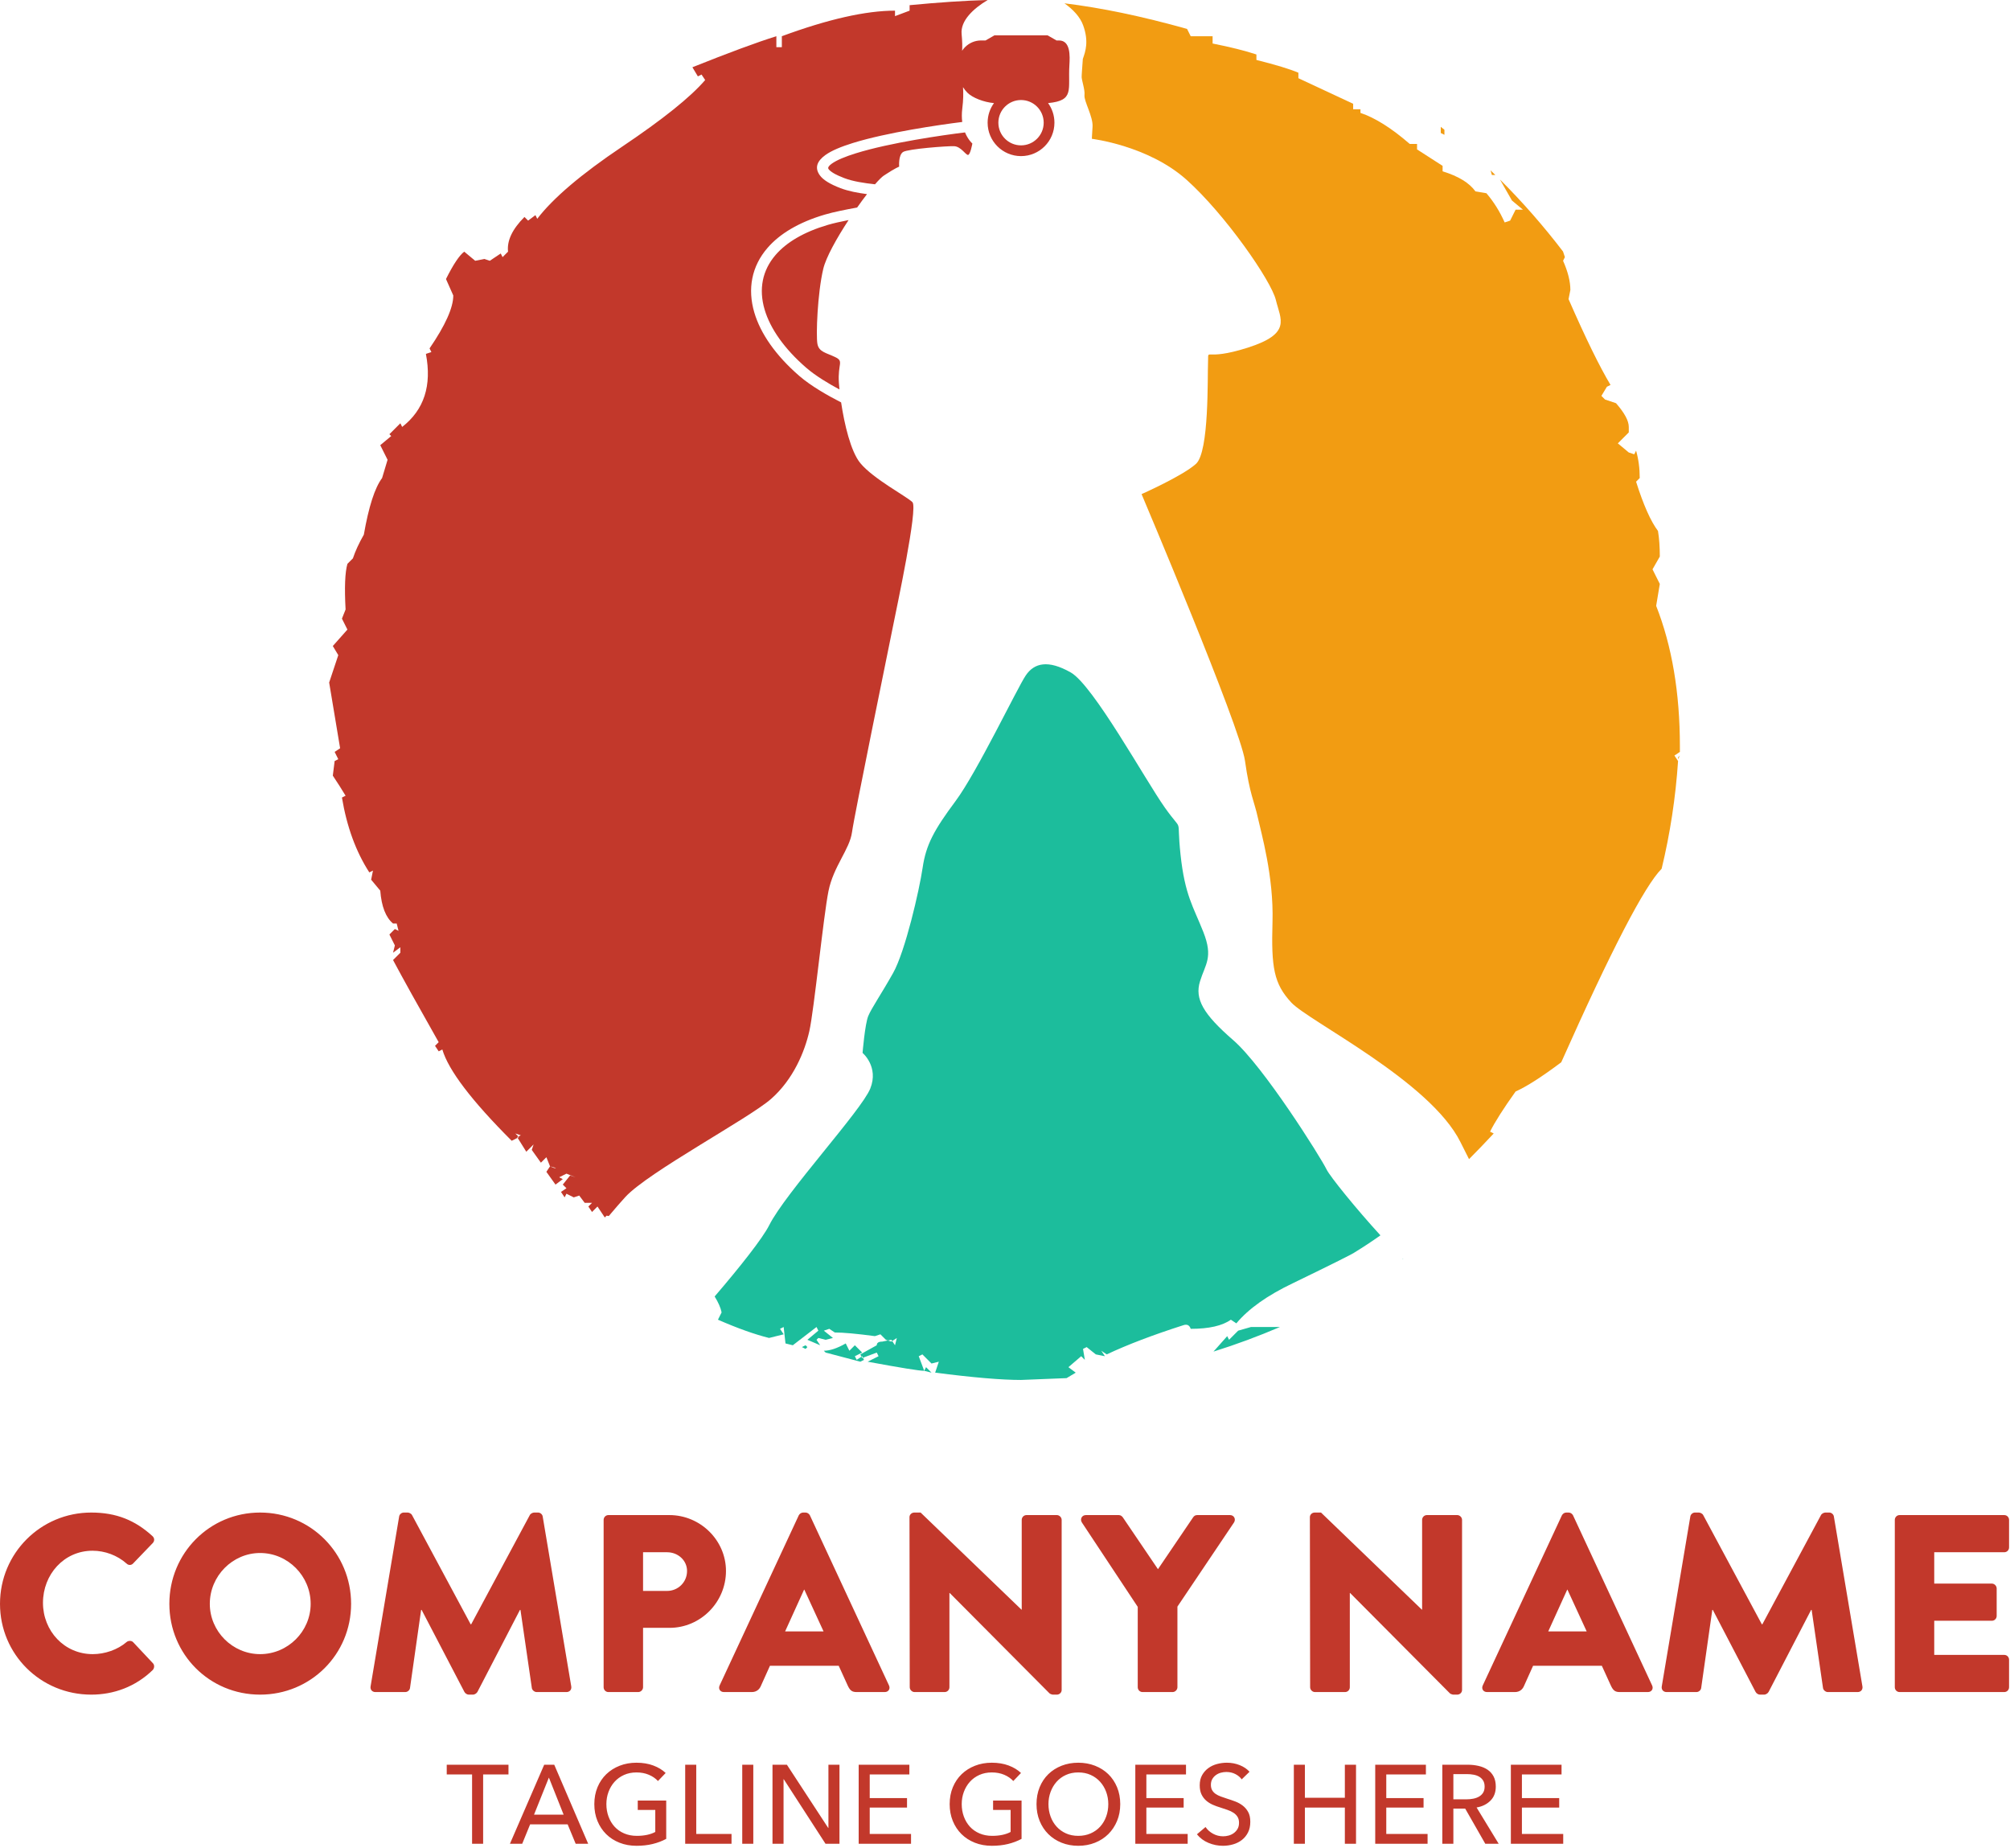 <?xml version="1.0" encoding="UTF-8" standalone="no"?>
<!DOCTYPE svg PUBLIC "-//W3C//DTD SVG 1.1//EN" "http://www.w3.org/Graphics/SVG/1.1/DTD/svg11.dtd">
<svg width="100%" height="100%" viewBox="0 0 890 818" version="1.1" xmlns="http://www.w3.org/2000/svg" xmlns:xlink="http://www.w3.org/1999/xlink" xml:space="preserve" xmlns:serif="http://www.serif.com/" style="fill-rule:evenodd;clip-rule:evenodd;stroke-linejoin:round;stroke-miterlimit:2;">
    <g transform="matrix(1,0,0,1,464.075,493.322)">
        <path d="M0,-447.687C1.77,-445.249 2.814,-442.249 2.814,-439.005C2.814,-430.836 -3.807,-424.214 -11.977,-424.214C-20.145,-424.214 -26.768,-430.836 -26.768,-439.005C-26.768,-442.247 -25.724,-445.243 -23.957,-447.681C-28.571,-448.092 -33.502,-450.064 -35.713,-452.277C-36.457,-453.02 -37.115,-453.848 -37.671,-454.746C-37.487,-452.22 -37.498,-449.127 -37.989,-445.251C-38.27,-443.027 -38.234,-441.057 -38.005,-439.328C-48.279,-438.053 -71.375,-434.693 -86.473,-430.005C-91.639,-428.401 -95.942,-426.619 -98.629,-424.671C-102.307,-422.008 -103.487,-419.011 -101.025,-415.659C-99.614,-413.739 -96.698,-411.848 -91.911,-410.026C-88.456,-408.71 -84.321,-407.928 -80.173,-407.384C-81.574,-405.576 -83.055,-403.568 -84.55,-401.452C-89.796,-400.493 -94.92,-399.48 -98.87,-398.318C-110.42,-394.922 -118.827,-389.812 -124.212,-383.599C-127.75,-379.517 -129.985,-374.968 -130.952,-370.12L-130.954,-370.12C-131.915,-365.296 -131.61,-360.198 -130.078,-354.985C-127.336,-345.662 -120.622,-335.973 -110.158,-326.904C-104.92,-322.364 -97.267,-318.055 -91.64,-315.184C-90.22,-305.67 -87.396,-293.431 -83.108,-288.263C-77.31,-281.276 -62.593,-273.546 -60.065,-271.018C-57.537,-268.491 -66.904,-224.933 -68.836,-215.27C-70.768,-205.606 -85.785,-132.464 -86.825,-124.883C-87.866,-117.301 -95.001,-109.868 -97.232,-98.867C-99.461,-87.866 -103.624,-46.092 -105.705,-36.874C-107.786,-27.657 -112.84,-15.467 -122.651,-6.844C-132.464,1.778 -177.063,25.564 -187.172,36.565C-189.137,38.703 -191.686,41.641 -194.527,45.016L-195.476,44.826L-196.285,45.635L-199.518,40.784L-201.942,43.209L-203.559,40.784L-201.942,39.168L-205.175,39.168L-207.6,35.936L-210.024,36.743L-213.257,35.127L-214.066,36.743L-215.682,34.318L-213.257,32.702L-214.874,31.086L-211.641,27.045L-209.216,27.854L-213.257,26.236L-216.49,27.854L-214.874,28.661L-218.106,31.086L-222.147,25.429L-220.531,23.004C-219.454,23.543 -218.646,23.812 -218.106,23.812C-217.568,23.812 -218.376,23.543 -220.531,23.004L-222.147,18.962L-224.572,21.387L-228.614,15.73L-227.806,13.305L-231.038,16.538L-235.079,10.071L-233.463,9.264L-235.888,8.455L-234.271,10.071L-237.504,11.688C-255.285,-6.093 -265.523,-19.563 -268.216,-28.723L-269.833,-27.915L-271.45,-30.34L-269.833,-31.956C-278.993,-48.121 -285.729,-60.244 -290.039,-68.326L-286.806,-71.56L-286.806,-73.984L-290.039,-71.56L-289.23,-74.792L-291.655,-79.642L-289.23,-82.066L-287.614,-81.258L-288.423,-84.491L-290.039,-84.491C-293.272,-87.185 -295.158,-92.035 -295.697,-99.039L-299.738,-103.889L-298.929,-107.93L-300.546,-107.121C-306.473,-116.281 -310.514,-127.327 -312.669,-140.259L-311.053,-141.067C-312.669,-143.761 -314.555,-146.725 -316.71,-149.957L-315.902,-156.423L-314.286,-157.231L-315.902,-160.465L-313.477,-162.081C-315.633,-175.013 -317.249,-184.711 -318.327,-191.177L-314.286,-203.3L-316.71,-207.342L-310.245,-214.616L-312.669,-219.465L-311.053,-223.506C-311.592,-233.206 -311.322,-239.94 -310.245,-243.712L-307.82,-246.137C-306.742,-249.369 -305.126,-252.872 -302.971,-256.644C-300.815,-269.037 -298.121,-277.388 -294.889,-281.699L-292.464,-289.781L-295.697,-296.247L-290.847,-300.288L-291.655,-301.096L-286.806,-305.945L-285.998,-304.329C-276.299,-311.873 -272.797,-322.648 -275.491,-336.658L-273.066,-337.467L-273.875,-339.083C-266.87,-349.321 -263.368,-357.134 -263.368,-362.521L-266.601,-369.795C-263.368,-376.261 -260.673,-380.303 -258.518,-381.919L-253.668,-377.878L-249.627,-378.687L-247.203,-377.878L-242.353,-381.111L-241.545,-379.495L-239.121,-381.919C-239.659,-386.769 -237.234,-391.888 -231.847,-397.275L-230.23,-395.659L-226.997,-398.083L-226.189,-396.467C-219.184,-405.627 -206.656,-416.269 -188.606,-428.392C-170.556,-440.516 -158.298,-450.35 -151.832,-457.893L-153.448,-460.317L-155.064,-459.509L-157.489,-463.55C-141.325,-470.016 -128.932,-474.596 -120.311,-477.29L-120.311,-472.44L-117.886,-472.44L-117.886,-477.29C-97.411,-484.834 -80.708,-488.605 -67.776,-488.605L-67.776,-486.181L-61.31,-488.605L-61.31,-491.03C-48.523,-492.268 -36.999,-493.032 -26.738,-493.322C-33.168,-489.493 -38.852,-484.114 -38.285,-478.253C-37.972,-475.018 -37.952,-472.681 -38.058,-470.868C-37.679,-471.446 -37.24,-471.984 -36.752,-472.471C-34.938,-474.285 -32.433,-475.412 -29.674,-475.412L-27.692,-475.412L-24.26,-477.382L-23.733,-477.685L-0.223,-477.685L0.303,-477.382L3.734,-475.412L4.833,-475.412C9.97,-475.412 9.692,-468.592 9.436,-464.422C8.769,-453.569 11.792,-448.784 0,-447.687M-11.977,-449.04C-6.435,-449.04 -1.942,-444.547 -1.942,-439.005C-1.942,-433.463 -6.435,-428.972 -11.977,-428.972C-17.518,-428.972 -22.01,-433.463 -22.01,-439.005C-22.01,-444.547 -17.518,-449.04 -11.977,-449.04M-76.631,-411.736C-74.963,-413.659 -73.567,-415.048 -72.626,-415.666C-67.423,-419.086 -65.937,-419.532 -65.937,-419.532C-65.937,-419.532 -66.382,-424.735 -64.152,-426.073C-61.923,-427.411 -44.528,-428.749 -41.556,-428.601C-38.582,-428.451 -36.501,-424.735 -35.461,-424.735C-34.42,-424.735 -33.528,-429.79 -33.528,-429.79C-33.528,-429.79 -35.409,-431.383 -36.781,-434.705C-46.371,-433.541 -69.867,-430.194 -85.079,-425.47C-89.765,-424.017 -93.594,-422.453 -95.842,-420.824C-97.102,-419.912 -97.662,-419.1 -97.197,-418.466C-96.321,-417.275 -94.107,-415.947 -90.219,-414.467C-86.385,-413.007 -81.426,-412.257 -76.631,-411.736M-92.37,-320.911C-92.479,-321.967 -92.564,-322.937 -92.623,-323.793C-93.217,-332.416 -90.244,-333.309 -94.259,-335.241C-98.272,-337.173 -101.469,-337.472 -102.138,-341.113C-102.806,-344.756 -102.137,-363.413 -99.535,-374.339C-98.331,-379.396 -93.591,-387.892 -88.333,-395.898C-91.782,-395.221 -94.98,-394.516 -97.532,-393.766C-108.171,-390.637 -115.825,-386.034 -120.625,-380.496C-123.606,-377.056 -125.484,-373.245 -126.29,-369.2L-126.29,-369.191C-127.101,-365.117 -126.836,-360.78 -125.524,-356.322C-123.034,-347.854 -116.812,-338.947 -107.055,-330.49C-102.977,-326.957 -97.269,-323.539 -92.37,-320.911" style="fill:rgb(194,56,43);"/>
    </g>
    <g transform="matrix(1,0,0,1,743.833,180.129)">
        <path d="M0,154.345L-0.809,155.153L-0.809,155.962L0,154.345ZM-79.673,-100.659C-69.649,-90.676 -60.314,-80.006 -51.715,-68.742L-51.727,-68.726L-50.919,-66.302L-51.727,-64.685C-49.572,-59.836 -48.494,-55.526 -48.494,-51.753L-49.302,-47.712C-41.759,-30.47 -35.563,-17.807 -30.713,-9.725L-32.33,-8.917L-34.754,-4.876L-33.138,-3.259L-28.288,-1.643C-24.517,2.667 -22.631,6.17 -22.631,8.864L-22.631,11.289L-27.48,16.138L-22.631,20.179L-20.206,20.988L-19.398,19.371C-18.32,23.142 -17.781,27.184 -17.781,31.494L-19.398,33.111C-16.165,43.348 -12.932,50.623 -9.699,54.933C-9.16,58.166 -8.891,61.937 -8.891,66.249L-12.124,71.906L-8.891,78.371L-10.508,88.071C-3.503,105.851 0,126.596 0,150.304L0,152.728L-2.425,154.345L-0.809,156.77C-1.887,172.934 -4.311,188.829 -8.082,204.455C-15.626,211.999 -30.443,240.556 -52.535,290.128C-61.156,296.594 -67.892,300.904 -72.741,303.059C-78.129,310.602 -81.9,316.53 -84.057,320.841L-82.439,321.648C-86.114,325.598 -89.757,329.384 -93.369,333.006C-94.528,330.745 -95.781,328.263 -97.134,325.529C-110.513,298.472 -164.329,272.011 -172.06,263.685C-179.791,255.36 -180.979,248.223 -180.385,228.006C-179.791,207.787 -185.439,188.461 -186.927,181.622C-188.413,174.784 -190.494,171.513 -192.576,156.647C-194.657,141.78 -238.363,38.608 -238.363,38.608C-238.363,38.608 -220.227,30.58 -214.28,25.228C-208.333,19.876 -209.226,-13.424 -208.929,-19.965C-208.63,-26.507 -211.009,-19.965 -191.387,-26.209C-171.764,-32.454 -176.816,-38.697 -178.898,-47.32C-180.979,-55.942 -201.494,-85.377 -218.441,-100.541C-235.391,-115.705 -260.366,-118.677 -260.366,-118.677C-260.366,-118.677 -260.366,-119.57 -260.069,-124.03C-259.771,-128.49 -263.934,-135.329 -263.637,-138.004C-263.493,-139.293 -263.833,-140.927 -264.257,-142.774L-264.258,-142.776L-264.261,-142.788L-264.262,-142.793C-264.371,-143.271 -264.486,-143.762 -264.601,-144.266C-264.732,-144.878 -264.858,-145.531 -264.888,-145.907C-264.938,-146.553 -264.576,-151.109 -264.369,-154.041C-263.16,-157.47 -261.666,-161.823 -264.231,-168.926C-265.556,-172.593 -268.659,-175.945 -272.515,-178.661C-256.229,-176.695 -238.131,-172.918 -218.222,-167.329L-216.605,-164.097L-206.907,-164.097L-206.907,-160.864C-198.824,-159.247 -192.359,-157.631 -187.509,-156.015L-187.509,-153.59C-178.888,-151.435 -172.691,-149.549 -168.92,-147.933L-168.92,-145.508L-144.674,-134.193L-144.674,-131.768L-141.44,-131.768L-141.44,-130.152C-134.975,-127.996 -127.7,-123.416 -119.618,-116.411L-116.385,-116.411L-116.385,-113.987L-105.07,-106.713L-105.07,-104.288C-98.065,-102.133 -93.216,-99.17 -90.521,-95.398L-85.673,-94.589C-82.439,-90.818 -79.746,-86.507 -77.59,-81.657L-75.166,-82.466L-72.741,-87.315L-69.508,-87.315L-74.357,-91.356L-79.673,-100.659ZM-83.834,-104.722C-83.128,-104.044 -82.434,-103.356 -81.734,-102.672L-83.248,-102.672L-83.834,-104.722ZM-105.878,-123.981C-105.336,-123.55 -104.801,-123.113 -104.262,-122.679L-104.262,-120.452L-105.878,-121.261L-105.878,-123.981Z" style="fill:rgb(242,156,18);"/>
    </g>
    <g transform="matrix(1,0,0,1,409.23,296.072)">
        <path d="M0,310.776L3.233,311.584L0.809,309.16L0,310.776ZM-43.644,302.694L-28.288,306.735L-26.671,305.926L-27.479,304.31L-29.904,305.926L-30.712,304.31L-27.479,302.694L-30.712,299.461L-33.137,301.885L-34.753,298.652C-38.525,300.807 -41.758,301.885 -44.452,301.885L-43.644,302.694ZM-54.151,300.269L-52.535,301.077L-51.726,300.269L-52.535,299.461L-54.151,300.269ZM-66.274,297.036C-65.735,297.575 -65.197,297.843 -64.658,297.843C-65.197,297.843 -65.735,297.575 -66.274,297.036M157.506,291.379C147.934,295.478 138.119,299.12 128.084,302.262L134.166,295.42L134.975,297.036L139.016,292.995L144.673,291.379L157.506,291.379ZM212.075,261.19L211.805,261.377L211.955,261.077L212.075,261.19ZM202.009,250.804C198.214,253.491 194.458,255.969 190.742,258.241C190.203,258.78 181.044,263.36 163.263,271.981C151.947,277.369 143.596,283.296 138.207,289.762L135.783,288.145C132.012,290.839 126.084,292.186 118.002,292.186C117.463,290.57 116.386,290.031 114.77,290.57C101.299,294.88 89.983,299.191 80.823,303.502L78.398,301.885L80.015,304.31L75.974,303.502L71.933,300.269L70.316,301.077L71.125,305.926L69.508,304.31L63.851,309.16L67.083,311.584L63.042,314.008L42.836,314.817C34.215,314.817 21.553,313.739 4.85,311.584L6.466,306.735L3.233,307.544L-0.808,303.502L-2.424,304.31L0,310.776C-2.155,310.776 -10.506,309.428 -25.055,306.735L-20.206,304.31L-21.014,302.694L-27.479,305.118L-28.288,303.502L-21.014,299.461C-21.014,298.383 -20.206,297.843 -18.589,297.843L-14.548,297.036L-12.932,299.461L-12.123,296.227L-14.548,297.843L-16.972,297.036L-19.397,294.612L-21.822,295.42C-29.904,294.341 -35.831,293.803 -39.603,293.803L-42.027,292.186L-44.452,292.995L-40.411,296.227L-43.644,297.036L-46.877,296.227L-47.685,297.036L-46.068,299.461L-51.726,297.036L-46.877,292.995L-47.685,291.379L-58.192,299.461L-61.425,298.652L-62.233,291.379L-63.85,292.186L-62.233,294.612L-68.699,296.227C-75.165,294.612 -82.708,291.917 -91.329,288.145L-89.713,284.913C-90.121,282.872 -91.148,280.521 -92.794,277.861C-81.462,264.667 -71.458,251.97 -68.625,246.304C-61.489,232.033 -27.743,195.462 -23.877,185.799C-20.012,176.136 -27.297,170.041 -27.297,170.041C-27.297,170.041 -26.258,157.258 -24.772,153.691C-23.285,150.122 -19.123,144.176 -13.771,134.663C-8.418,125.147 -2.174,98.091 -0.688,87.982C0.798,77.872 4.367,71.332 13.882,58.546C23.396,45.761 41.164,8.561 44.952,2.945C48.74,-2.671 54.912,-4.041 64.873,1.607C74.834,7.256 97.876,49.178 106.499,61.37C115.122,73.56 111.555,64.046 113.486,82.183C115.418,100.319 119.137,105.225 123.597,116.523C128.056,127.821 124.488,130.645 122.109,138.376C119.73,146.106 123.448,152.797 136.828,164.393C150.208,175.987 175.481,216.127 178.157,221.628C179.681,224.761 191.242,239.04 202.009,250.804" style="fill:rgb(28,189,156);"/>
    </g>
    <g transform="matrix(1,0,0,1,838.993,672.853)">
        <path d="M0,74.076C0,75.195 0.896,76.203 2.126,76.203L48.464,76.203C49.694,76.203 50.59,75.195 50.59,74.076L50.59,61.876C50.59,60.757 49.694,59.75 48.464,59.75L17.46,59.75L17.46,44.639L42.979,44.639C44.099,44.639 45.105,43.744 45.105,42.513L45.105,30.313C45.105,29.193 44.099,28.186 42.979,28.186L17.46,28.186L17.46,14.307L48.464,14.307C49.694,14.307 50.59,13.301 50.59,12.181L50.59,-0.019C50.59,-1.138 49.694,-2.145 48.464,-2.145L2.126,-2.145C0.896,-2.145 0,-1.138 0,-0.019L0,74.076ZM-103.195,73.74C-103.419,75.195 -102.412,76.203 -101.068,76.203L-87.861,76.203C-86.742,76.203 -85.847,75.307 -85.734,74.412L-80.811,39.827L-80.587,39.827L-61.671,76.091C-61.335,76.781 -60.439,77.341 -59.769,77.341L-57.754,77.341C-57.194,77.341 -56.187,76.781 -55.851,76.091L-37.047,39.827L-36.823,39.827L-31.787,74.412C-31.675,75.307 -30.668,76.203 -29.66,76.203L-16.453,76.203C-15.11,76.203 -14.103,75.195 -14.327,73.74L-26.974,-1.474C-27.086,-2.481 -28.094,-3.265 -28.989,-3.265L-30.779,-3.265C-31.339,-3.265 -32.347,-2.817 -32.683,-2.145L-58.648,46.206L-58.873,46.206L-84.84,-2.145C-85.176,-2.817 -86.183,-3.265 -86.742,-3.265L-88.533,-3.265C-89.429,-3.265 -90.436,-2.481 -90.548,-1.474L-103.195,73.74ZM-153.45,49.341L-145.055,30.873L-144.943,30.873L-136.438,49.341L-153.45,49.341ZM-180.535,76.203L-168.224,76.203C-165.985,76.203 -164.754,74.859 -164.194,73.516L-160.165,64.562L-129.722,64.562L-125.692,73.404C-124.686,75.531 -123.79,76.203 -121.774,76.203L-109.352,76.203C-107.673,76.203 -106.777,74.747 -107.448,73.292L-142.481,-2.033C-142.816,-2.705 -143.601,-3.265 -144.384,-3.265L-145.503,-3.265C-146.287,-3.265 -147.07,-2.705 -147.406,-2.033L-182.457,73.292C-183.129,74.747 -182.233,76.203 -180.535,76.203M-258.884,74.076C-258.884,75.195 -257.876,76.203 -256.757,76.203L-243.438,76.203C-242.206,76.203 -241.312,75.195 -241.312,74.076L-241.312,32.328L-241.199,32.328L-196.988,76.781C-196.765,77.005 -195.869,77.341 -195.533,77.341L-193.743,77.341C-192.624,77.341 -191.616,76.445 -191.616,75.307L-191.616,-0.019C-191.616,-1.138 -192.624,-2.145 -193.743,-2.145L-207.174,-2.145C-208.405,-2.145 -209.301,-1.138 -209.301,-0.019L-209.301,39.715L-209.412,39.715L-254.07,-3.265L-256.869,-3.265C-257.987,-3.265 -258.995,-2.369 -258.995,-1.25L-258.884,74.076ZM-335.217,74.076C-335.217,75.195 -334.321,76.203 -333.09,76.203L-319.771,76.203C-318.651,76.203 -317.645,75.195 -317.645,74.076L-317.645,38.372L-292.573,1.1C-291.678,-0.355 -292.573,-2.145 -294.364,-2.145L-308.914,-2.145C-309.922,-2.145 -310.369,-1.586 -310.705,-1.138L-326.263,21.806L-341.82,-1.138C-342.156,-1.586 -342.716,-2.145 -343.611,-2.145L-358.161,-2.145C-359.971,-2.145 -360.866,-0.355 -359.971,1.1L-335.217,38.483L-335.217,74.076ZM-436.174,74.076C-436.174,75.195 -435.166,76.203 -434.047,76.203L-420.728,76.203C-419.497,76.203 -418.601,75.195 -418.601,74.076L-418.601,32.328L-418.489,32.328L-374.278,76.781C-374.055,77.005 -373.159,77.341 -372.823,77.341L-371.032,77.341C-369.913,77.341 -368.906,76.445 -368.906,75.307L-368.906,-0.019C-368.906,-1.138 -369.913,-2.145 -371.032,-2.145L-384.464,-2.145C-385.694,-2.145 -386.59,-1.138 -386.59,-0.019L-386.59,39.715L-386.702,39.715L-431.36,-3.265L-434.159,-3.265C-435.278,-3.265 -436.285,-2.369 -436.285,-1.25L-436.174,74.076ZM-491.353,49.341L-482.958,30.873L-482.846,30.873L-474.34,49.341L-491.353,49.341ZM-518.438,76.203L-506.127,76.203C-503.888,76.203 -502.657,74.859 -502.097,73.516L-498.068,64.562L-467.624,64.562L-463.595,73.404C-462.588,75.531 -461.692,76.203 -459.678,76.203L-447.254,76.203C-445.575,76.203 -444.68,74.747 -445.351,73.292L-480.384,-2.033C-480.72,-2.705 -481.503,-3.265 -482.287,-3.265L-483.406,-3.265C-484.189,-3.265 -484.973,-2.705 -485.309,-2.033L-520.36,73.292C-521.031,74.747 -520.136,76.203 -518.438,76.203M-554.254,31.432L-554.254,14.307L-543.622,14.307C-538.809,14.307 -534.779,17.889 -534.779,22.591C-534.779,27.627 -538.809,31.432 -543.622,31.432L-554.254,31.432ZM-571.715,74.076C-571.715,75.195 -570.819,76.203 -569.588,76.203L-556.381,76.203C-555.262,76.203 -554.254,75.195 -554.254,74.076L-554.254,47.773L-542.502,47.773C-528.847,47.773 -517.542,36.469 -517.542,22.591C-517.542,9.047 -528.847,-2.145 -542.614,-2.145L-569.588,-2.145C-570.819,-2.145 -571.715,-1.138 -571.715,-0.019L-571.715,74.076ZM-674.91,73.74C-675.133,75.195 -674.126,76.203 -672.783,76.203L-659.576,76.203C-658.457,76.203 -657.561,75.307 -657.449,74.412L-652.525,39.827L-652.301,39.827L-633.385,76.091C-633.05,76.781 -632.154,77.341 -631.483,77.341L-629.468,77.341C-628.908,77.341 -627.901,76.781 -627.565,76.091L-608.762,39.827L-608.538,39.827L-603.501,74.412C-603.389,75.307 -602.382,76.203 -601.375,76.203L-588.168,76.203C-586.825,76.203 -585.817,75.195 -586.041,73.74L-598.688,-1.474C-598.8,-2.481 -599.808,-3.265 -600.703,-3.265L-602.494,-3.265C-603.054,-3.265 -604.061,-2.817 -604.397,-2.145L-630.363,46.206L-630.587,46.206L-656.554,-2.145C-656.89,-2.817 -657.897,-3.265 -658.457,-3.265L-660.248,-3.265C-661.143,-3.265 -662.15,-2.481 -662.262,-1.474L-674.91,73.74ZM-746.094,37.14C-746.094,24.829 -736.021,14.643 -723.821,14.643C-711.509,14.643 -701.436,24.829 -701.436,37.14C-701.436,49.341 -711.509,59.414 -723.821,59.414C-736.021,59.414 -746.094,49.341 -746.094,37.14M-764.002,37.14C-764.002,59.525 -746.206,77.341 -723.821,77.341C-701.436,77.341 -683.528,59.525 -683.528,37.14C-683.528,14.756 -701.436,-3.265 -723.821,-3.265C-746.206,-3.265 -764.002,14.756 -764.002,37.14M-838.993,37.14C-838.993,59.525 -820.973,77.341 -798.587,77.341C-788.626,77.341 -779,73.852 -771.39,66.466C-770.606,65.681 -770.494,64.226 -771.277,63.443L-780.008,54.153C-780.679,53.37 -782.134,53.37 -782.917,54.041C-786.947,57.511 -792.655,59.414 -797.916,59.414C-810.563,59.414 -819.965,49.117 -819.965,36.693C-819.965,24.157 -810.675,13.637 -798.028,13.637C-792.543,13.637 -787.06,15.651 -782.917,19.345C-782.134,20.128 -780.903,20.128 -780.12,19.345L-771.39,10.278C-770.494,9.383 -770.494,8.04 -771.501,7.144C-779.112,0.205 -787.395,-3.265 -798.587,-3.265C-820.973,-3.265 -838.993,14.756 -838.993,37.14" style="fill:rgb(194,56,43);fill-rule:nonzero;"/>
    </g>
    <g transform="matrix(1,0,0,1,673.882,785.573)">
        <path d="M0,26.297L18.289,26.297L18.289,30.648L-4.894,30.648L-4.894,-4.35L17.548,-4.35L17.548,-0.05L0,-0.05L0,10.43L16.51,10.43L16.51,14.632L0,14.632L0,26.297ZM-30.352,10.974L-24.716,10.974C-23.563,10.974 -22.491,10.875 -21.503,10.677C-20.515,10.48 -19.649,10.157 -18.908,9.713C-18.166,9.269 -17.581,8.692 -17.153,7.984C-16.725,7.275 -16.511,6.393 -16.511,5.338C-16.511,4.284 -16.725,3.402 -17.153,2.693C-17.581,1.985 -18.15,1.416 -18.858,0.988C-19.567,0.56 -20.399,0.255 -21.354,0.074C-22.311,-0.107 -23.315,-0.198 -24.37,-0.198L-30.352,-0.198L-30.352,10.974ZM-30.352,30.648L-35.245,30.648L-35.245,-4.35L-24.024,-4.35C-22.343,-4.35 -20.745,-4.177 -19.229,-3.831C-17.713,-3.485 -16.387,-2.933 -15.25,-2.176C-14.113,-1.417 -13.215,-0.421 -12.556,0.816C-11.896,2.051 -11.567,3.559 -11.567,5.338C-11.567,7.908 -12.358,9.984 -13.94,11.567C-15.522,13.149 -17.564,14.153 -20.069,14.582L-10.282,30.648L-16.214,30.648L-25.111,15.076L-30.352,15.076L-30.352,30.648ZM-60.059,26.297L-41.77,26.297L-41.77,30.648L-64.953,30.648L-64.953,-4.35L-42.511,-4.35L-42.511,-0.05L-60.059,-0.05L-60.059,10.43L-43.549,10.43L-43.549,14.632L-60.059,14.632L-60.059,26.297ZM-100.988,-4.35L-96.095,-4.35L-96.095,10.281L-78.398,10.281L-78.398,-4.35L-73.455,-4.35L-73.455,30.648L-78.398,30.648L-78.398,14.632L-96.095,14.632L-96.095,30.648L-100.988,30.648L-100.988,-4.35ZM-124.072,2.125C-124.765,1.17 -125.704,0.387 -126.89,-0.223C-128.076,-0.832 -129.411,-1.138 -130.895,-1.138C-131.686,-1.138 -132.484,-1.03 -133.292,-0.816C-134.099,-0.601 -134.832,-0.256 -135.491,0.222C-136.15,0.7 -136.686,1.293 -137.098,2.002C-137.51,2.71 -137.716,3.559 -137.716,4.547C-137.716,5.503 -137.526,6.303 -137.147,6.945C-136.769,7.588 -136.258,8.131 -135.615,8.576C-134.973,9.022 -134.214,9.401 -133.341,9.713C-132.468,10.026 -131.537,10.348 -130.548,10.677C-129.361,11.039 -128.159,11.451 -126.939,11.913C-125.72,12.374 -124.616,12.984 -123.628,13.742C-122.639,14.5 -121.832,15.447 -121.206,16.584C-120.579,17.721 -120.267,19.162 -120.267,20.909C-120.267,22.722 -120.604,24.295 -121.28,25.63C-121.955,26.965 -122.854,28.068 -123.974,28.942C-125.094,29.816 -126.388,30.466 -127.854,30.895C-129.32,31.322 -130.828,31.537 -132.377,31.537C-134.585,31.537 -136.719,31.109 -138.778,30.252C-140.838,29.395 -142.544,28.126 -143.895,26.445L-140.088,23.233C-139.265,24.452 -138.16,25.441 -136.776,26.198C-135.393,26.956 -133.894,27.335 -132.278,27.335C-131.454,27.335 -130.631,27.22 -129.807,26.989C-128.982,26.759 -128.232,26.396 -127.558,25.902C-126.882,25.407 -126.33,24.789 -125.901,24.048C-125.473,23.307 -125.259,22.408 -125.259,21.354C-125.259,20.3 -125.481,19.418 -125.927,18.71C-126.371,18.001 -126.973,17.4 -127.73,16.905C-128.488,16.411 -129.37,15.991 -130.375,15.645C-131.38,15.299 -132.442,14.944 -133.563,14.582C-134.684,14.253 -135.788,13.849 -136.875,13.371C-137.963,12.893 -138.935,12.283 -139.792,11.542C-140.648,10.801 -141.34,9.886 -141.868,8.799C-142.396,7.711 -142.659,6.359 -142.659,4.745C-142.659,2.999 -142.305,1.499 -141.596,0.247C-140.888,-1.006 -139.965,-2.044 -138.827,-2.867C-137.69,-3.691 -136.405,-4.293 -134.973,-4.672C-133.539,-5.051 -132.097,-5.24 -130.647,-5.24C-128.604,-5.24 -126.692,-4.878 -124.913,-4.152C-123.134,-3.428 -121.7,-2.455 -120.612,-1.236L-124.072,2.125ZM-166.287,26.297L-147.997,26.297L-147.997,30.648L-171.181,30.648L-171.181,-4.35L-148.738,-4.35L-148.738,-0.05L-166.287,-0.05L-166.287,10.43L-149.776,10.43L-149.776,14.632L-166.287,14.632L-166.287,26.297ZM-183.143,13.1C-183.143,11.188 -183.456,9.383 -184.082,7.687C-184.708,5.989 -185.598,4.498 -186.751,3.213C-187.904,1.928 -189.297,0.914 -190.929,0.173C-192.56,-0.569 -194.396,-0.939 -196.439,-0.939C-198.45,-0.939 -200.271,-0.569 -201.902,0.173C-203.533,0.914 -204.917,1.928 -206.054,3.213C-207.191,4.498 -208.072,5.989 -208.698,7.687C-209.325,9.383 -209.638,11.188 -209.638,13.1C-209.638,15.044 -209.325,16.872 -208.698,18.586C-208.072,20.3 -207.183,21.791 -206.029,23.06C-204.876,24.328 -203.492,25.325 -201.877,26.05C-200.263,26.776 -198.45,27.138 -196.439,27.138C-194.43,27.138 -192.601,26.776 -190.953,26.05C-189.305,25.325 -187.904,24.328 -186.751,23.06C-185.598,21.791 -184.708,20.3 -184.082,18.586C-183.456,16.872 -183.143,15.044 -183.143,13.1M-177.854,13.1C-177.854,15.801 -178.323,18.281 -179.263,20.538C-180.202,22.796 -181.495,24.74 -183.143,26.371C-184.79,28.003 -186.751,29.272 -189.024,30.178C-191.299,31.084 -193.771,31.537 -196.439,31.537C-199.108,31.537 -201.572,31.084 -203.83,30.178C-206.087,29.272 -208.039,28.003 -209.688,26.371C-211.335,24.74 -212.62,22.796 -213.543,20.538C-214.466,18.281 -214.927,15.801 -214.927,13.1C-214.927,10.363 -214.466,7.867 -213.543,5.61C-212.62,3.353 -211.335,1.425 -209.688,-0.174C-208.039,-1.771 -206.087,-3.016 -203.83,-3.905C-201.572,-4.795 -199.108,-5.24 -196.439,-5.24C-193.771,-5.24 -191.299,-4.795 -189.024,-3.905C-186.751,-3.016 -184.79,-1.771 -183.143,-0.174C-181.495,1.425 -180.202,3.353 -179.263,5.61C-178.323,7.867 -177.854,10.363 -177.854,13.1M-225.209,2.867C-226.264,1.714 -227.606,0.791 -229.237,0.099C-230.869,-0.594 -232.689,-0.939 -234.699,-0.939C-236.743,-0.939 -238.588,-0.569 -240.236,0.173C-241.883,0.914 -243.284,1.928 -244.438,3.213C-245.591,4.498 -246.48,5.989 -247.106,7.687C-247.733,9.383 -248.046,11.188 -248.046,13.1C-248.046,15.044 -247.733,16.872 -247.106,18.586C-246.48,20.3 -245.591,21.791 -244.438,23.06C-243.284,24.328 -241.867,25.325 -240.187,26.05C-238.506,26.776 -236.627,27.138 -234.551,27.138C-232.903,27.138 -231.388,26.989 -230.003,26.693C-228.619,26.396 -227.417,25.968 -226.396,25.407L-226.396,15.669L-234.156,15.669L-234.156,11.518L-221.551,11.518L-221.551,28.472C-223.396,29.461 -225.406,30.219 -227.581,30.746C-229.756,31.274 -232.129,31.537 -234.699,31.537C-237.435,31.537 -239.947,31.084 -242.238,30.178C-244.528,29.272 -246.497,28.003 -248.145,26.371C-249.792,24.74 -251.078,22.796 -252,20.538C-252.923,18.281 -253.384,15.801 -253.384,13.1C-253.384,10.363 -252.915,7.867 -251.976,5.61C-251.037,3.353 -249.735,1.425 -248.07,-0.174C-246.406,-1.771 -244.438,-3.016 -242.164,-3.905C-239.89,-4.795 -237.418,-5.24 -234.749,-5.24C-231.948,-5.24 -229.451,-4.828 -227.26,-4.004C-225.069,-3.181 -223.248,-2.076 -221.798,-0.692L-225.209,2.867ZM-288.777,26.297L-270.487,26.297L-270.487,30.648L-293.67,30.648L-293.67,-4.35L-271.229,-4.35L-271.229,-0.05L-288.777,-0.05L-288.777,10.43L-272.267,10.43L-272.267,14.632L-288.777,14.632L-288.777,26.297ZM-307.166,23.628L-307.066,23.628L-307.066,-4.35L-302.173,-4.35L-302.173,30.648L-308.352,30.648L-326.839,2.076L-326.938,2.076L-326.938,30.648L-331.832,30.648L-331.832,-4.35L-325.455,-4.35L-307.166,23.628ZM-340.333,30.648L-345.227,30.648L-345.227,-4.35L-340.333,-4.35L-340.333,30.648ZM-365.593,26.297L-349.973,26.297L-349.973,30.648L-370.486,30.648L-370.486,-4.35L-365.593,-4.35L-365.593,26.297ZM-382.548,2.867C-383.603,1.714 -384.945,0.791 -386.576,0.099C-388.208,-0.594 -390.028,-0.939 -392.039,-0.939C-394.082,-0.939 -395.927,-0.569 -397.575,0.173C-399.223,0.914 -400.623,1.928 -401.777,3.213C-402.93,4.498 -403.82,5.989 -404.446,7.687C-405.072,9.383 -405.385,11.188 -405.385,13.1C-405.385,15.044 -405.072,16.872 -404.446,18.586C-403.82,20.3 -402.93,21.791 -401.777,23.06C-400.623,24.328 -399.206,25.325 -397.525,26.05C-395.845,26.776 -393.966,27.138 -391.89,27.138C-390.242,27.138 -388.727,26.989 -387.342,26.693C-385.958,26.396 -384.756,25.968 -383.734,25.407L-383.734,15.669L-391.495,15.669L-391.495,11.518L-378.89,11.518L-378.89,28.472C-380.735,29.461 -382.746,30.219 -384.92,30.746C-387.095,31.274 -389.468,31.537 -392.039,31.537C-394.773,31.537 -397.286,31.084 -399.577,30.178C-401.867,29.272 -403.836,28.003 -405.484,26.371C-407.132,24.74 -408.417,22.796 -409.34,20.538C-410.262,18.281 -410.724,15.801 -410.724,13.1C-410.724,10.363 -410.254,7.867 -409.314,5.61C-408.375,3.353 -407.074,1.425 -405.41,-0.174C-403.746,-1.771 -401.777,-3.016 -399.502,-3.905C-397.229,-4.795 -394.757,-5.24 -392.088,-5.24C-389.287,-5.24 -386.791,-4.828 -384.599,-4.004C-382.408,-3.181 -380.587,-2.076 -379.137,-0.692L-382.548,2.867ZM-437.417,17.745L-424.317,17.745L-430.842,1.335L-437.417,17.745ZM-442.656,30.648L-448.094,30.648L-432.918,-4.35L-428.47,-4.35L-413.442,30.648L-418.979,30.648L-422.538,22.046L-439.146,22.046L-442.656,30.648ZM-459.957,30.648L-464.851,30.648L-464.851,-0.05L-476.072,-0.05L-476.072,-4.35L-448.736,-4.35L-448.736,-0.05L-459.957,-0.05L-459.957,30.648Z" style="fill:rgb(194,56,43);fill-rule:nonzero;"/>
    </g>
</svg>
